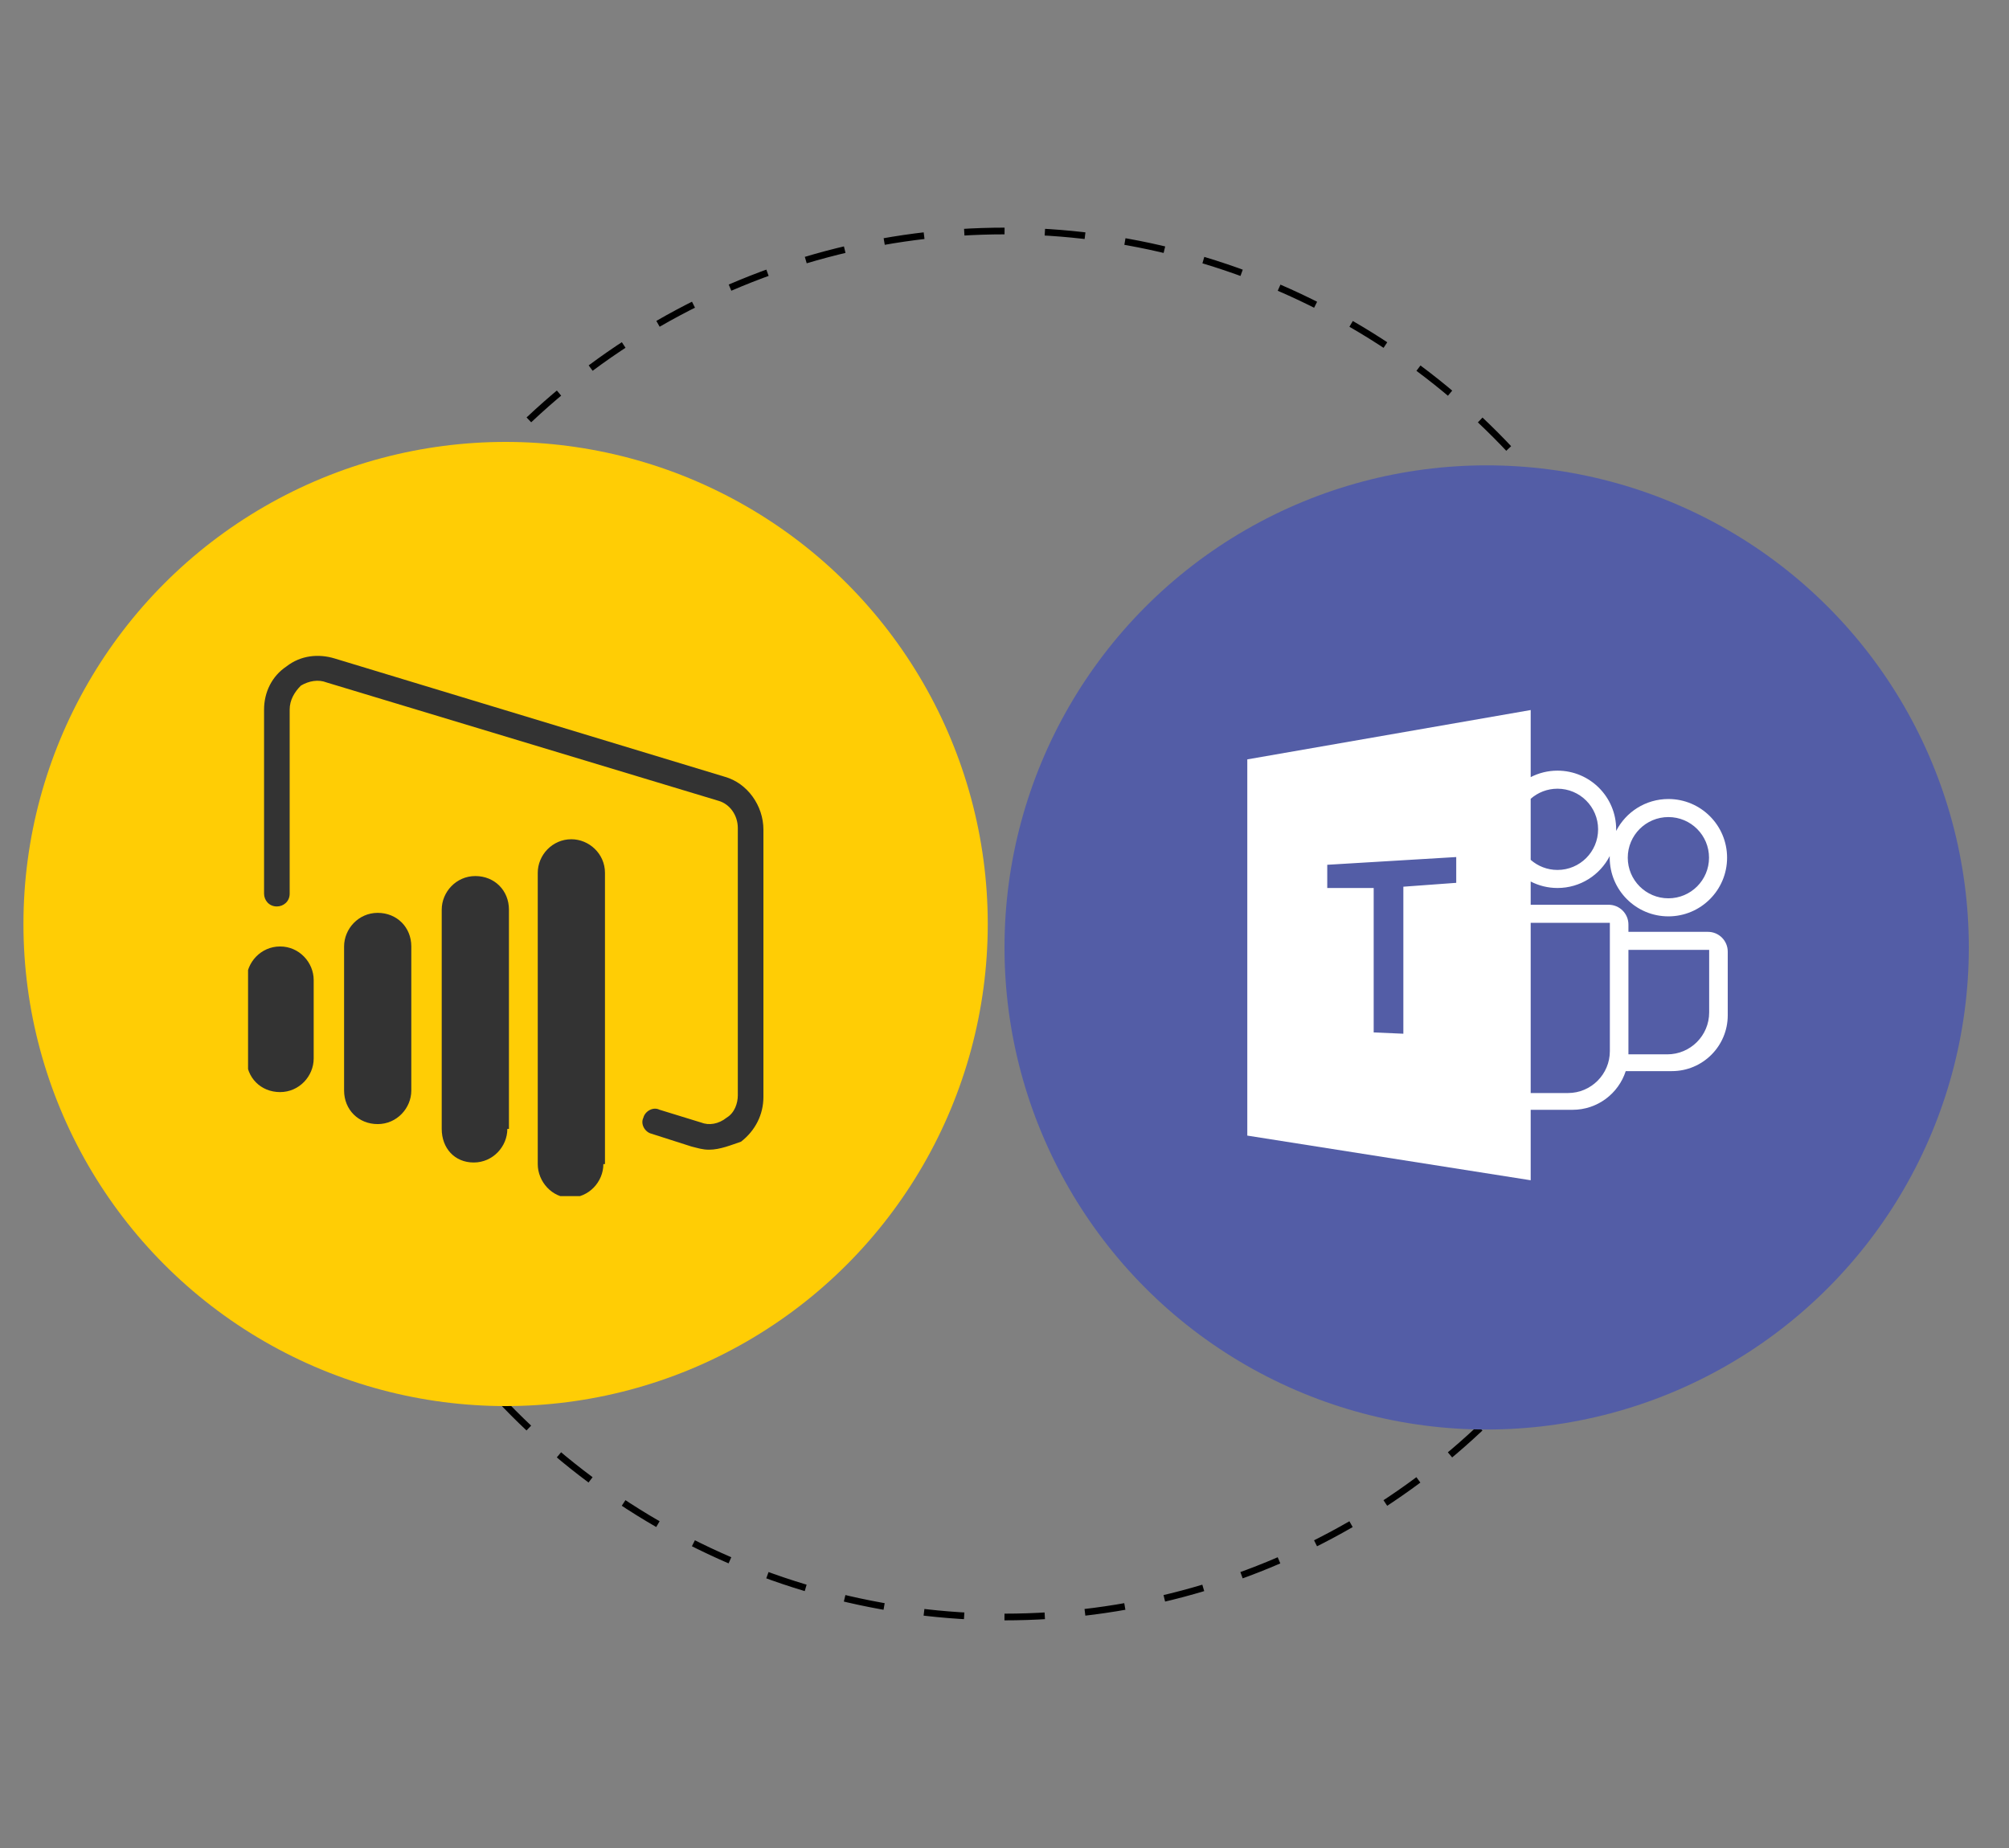 <?xml version="1.0" encoding="utf-8"?>
<!-- Generator: Adobe Illustrator 24.1.1, SVG Export Plug-In . SVG Version: 6.00 Build 0)  -->
<svg version="1.1" id="Layer_1" xmlns="http://www.w3.org/2000/svg" xmlns:xlink="http://www.w3.org/1999/xlink" x="0px" y="0px"
	 viewBox="0 0 600 552" style="enable-background:new 0 0 600 552;" xml:space="preserve">
<rect x="0" y="0" width="600" height="552" fill="#808080" stroke="none"/>
<style type="text/css">
	.st0{fill:none;stroke:#000000;stroke-width:2;stroke-miterlimit:10;stroke-dasharray:12.043,12.043;}
	.st1{fill:#535DA6;}
	.st2{fill:#FFCD05;}
	.st3{clip-path:url(#SVGID_2_);fill:#333333;}
	.st4{clip-path:url(#SVGID_4_);fill:#333333;}
	.st5{clip-path:url(#SVGID_6_);fill:#333333;}
	.st6{clip-path:url(#SVGID_8_);fill:#333333;}
	.st7{clip-path:url(#SVGID_10_);fill:#333333;}
	.st8{fill:#FFFFFF;}
</style>
<g>
	<circle class="st0" cx="300" cy="276" r="207"/>
</g>
<circle class="st1" cx="444" cy="283" r="144"/>
<circle class="st2" cx="151" cy="276" r="144"/>
<g>
	<g>
		<defs>
			<rect id="SVGID_1_" x="74.085" y="195.237" width="153.915" height="162.04"/>
		</defs>
		<clipPath id="SVGID_2_">
			<use xlink:href="#SVGID_1_"  style="overflow:visible;"/>
		</clipPath>
		<path class="st3" d="M122.841,325.73c0,5.258-4.302,10.038-10.038,10.038c-5.736,0-10.038-4.302-10.038-10.038v-43.02
			c0-5.258,4.302-10.038,10.038-10.038c5.736,0,10.038,4.302,10.038,10.038V325.73z"/>
	</g>
	<g>
		<defs>
			<rect id="SVGID_3_" x="74.085" y="195.237" width="153.915" height="162.04"/>
		</defs>
		<clipPath id="SVGID_4_">
			<use xlink:href="#SVGID_3_"  style="overflow:visible;"/>
		</clipPath>
		<path class="st4" d="M151.521,337.202c0,5.258-4.302,10.038-10.038,10.038s-9.56-4.302-9.56-10.038v-65.485
			c0-5.258,4.302-10.038,10.038-10.038s10.038,4.302,10.038,10.038v65.485H151.521z"/>
	</g>
	<g>
		<defs>
			<rect id="SVGID_5_" x="74.085" y="195.237" width="153.915" height="162.04"/>
		</defs>
		<clipPath id="SVGID_6_">
			<use xlink:href="#SVGID_5_"  style="overflow:visible;"/>
		</clipPath>
		<path class="st5" d="M93.683,316.17c0,5.258-4.302,10.038-10.038,10.038s-10.038-4.302-10.038-10.038v-23.422
			c0-5.258,4.302-10.038,10.038-10.038s10.038,4.78,10.038,10.038V316.17z"/>
	</g>
	<g>
		<defs>
			<rect id="SVGID_7_" x="74.085" y="195.237" width="153.915" height="162.04"/>
		</defs>
		<clipPath id="SVGID_8_">
			<use xlink:href="#SVGID_7_"  style="overflow:visible;"/>
		</clipPath>
		<path class="st6" d="M180.2,347.718c0,5.258-4.302,10.038-10.038,10.038c-5.258,0-9.56-4.78-9.56-10.038v-86.995
			c0-5.258,4.302-10.038,10.038-10.038c5.258,0,10.038,4.302,10.038,10.038v86.995H180.2z"/>
	</g>
	<g>
		<defs>
			<rect id="SVGID_9_" x="74.085" y="195.237" width="153.915" height="162.04"/>
		</defs>
		<clipPath id="SVGID_10_">
			<use xlink:href="#SVGID_9_"  style="overflow:visible;"/>
		</clipPath>
		<path class="st7" d="M211.748,343.416c-1.912,0-3.346-0.478-5.258-0.956l-11.95-3.824c-1.912-0.478-3.346-2.868-2.39-4.78
			c0.478-1.912,2.868-3.346,4.78-2.39l12.428,3.824c2.39,0.956,5.258,0.478,7.648-1.434c2.39-1.434,3.346-4.302,3.346-6.692v-79.825
			c0-3.824-2.39-7.17-5.736-8.126L97.507,203.841c-2.39-0.956-5.258-0.478-7.648,0.956c-1.912,1.912-3.346,4.302-3.346,7.17v54.969
			c0,2.39-1.912,3.824-3.824,3.824c-2.39,0-3.824-1.912-3.824-3.824v-54.969c0-5.258,2.39-10.038,6.692-12.906
			c4.302-3.346,9.56-3.824,14.34-2.39l116.631,35.372c6.692,1.912,11.472,8.604,11.472,15.774v79.825
			c0,5.258-2.39,10.038-6.692,13.384C218.44,341.982,215.094,343.416,211.748,343.416"/>
	</g>
</g>
<path class="st8" d="M510.087,278.342H486.34v-2.176c0-3.266-2.646-5.913-5.913-5.913h-23.279v-6.943
	c2.4,1.234,5.118,1.935,8.003,1.935c6.806,0,12.704-3.879,15.604-9.545c0,0.162-0.004,0.327-0.004,0.493
	c0,9.68,7.846,17.526,17.526,17.526c9.68,0,17.526-7.846,17.526-17.526c0-9.68-7.846-17.526-17.526-17.526
	c-6.803,0-12.7,3.875-15.604,9.541c0-0.162,0.004-0.324,0.004-0.489c0-9.68-7.846-17.527-17.526-17.527
	c-2.884,0-5.603,0.701-8.003,1.935v-20.039l-84.637,14.74v112.375l84.637,13.34v-21.044h12.513c7.422,0,13.711-4.852,15.874-11.556
	h13.787c9.21,0,16.679-7.469,16.679-16.679v-7.974v-11.036C516,280.988,513.354,278.342,510.087,278.342z M498.277,244.059
	c6.702,0,12.134,5.431,12.134,12.134c0,6.702-5.431,12.134-12.134,12.134c-6.702,0-12.134-5.431-12.134-12.134
	C486.143,249.491,491.575,244.059,498.277,244.059z M465.15,235.585c6.702,0,12.134,5.431,12.134,12.134
	c0,6.702-5.431,12.134-12.134,12.134c-3.067,0-5.866-1.14-8.003-3.016v-18.235C459.284,236.725,462.083,235.585,465.15,235.585z
	 M434.912,263.704l-15.793,1.156v43.913l-8.86-0.385v-43.142h-13.867v-6.934l38.52-2.311V263.704z M480.793,313.976
	c0,6.91-5.605,12.515-12.515,12.515h-11.13v-50.846h23.645V313.976z M510.453,302.421c0,6.91-5.605,12.515-12.515,12.515h-11.601
	c0-0.039,0.003-0.077,0.003-0.116v-31.085h24.113v11.556V302.421z"/>
<g>
</g>
<g>
</g>
<g>
</g>
<g>
</g>
<g>
</g>
<g>
</g>
<g>
</g>
<g>
</g>
<g>
</g>
<g>
</g>
<g>
</g>
<g>
</g>
<g>
</g>
<g>
</g>
<g>
</g>
</svg>
